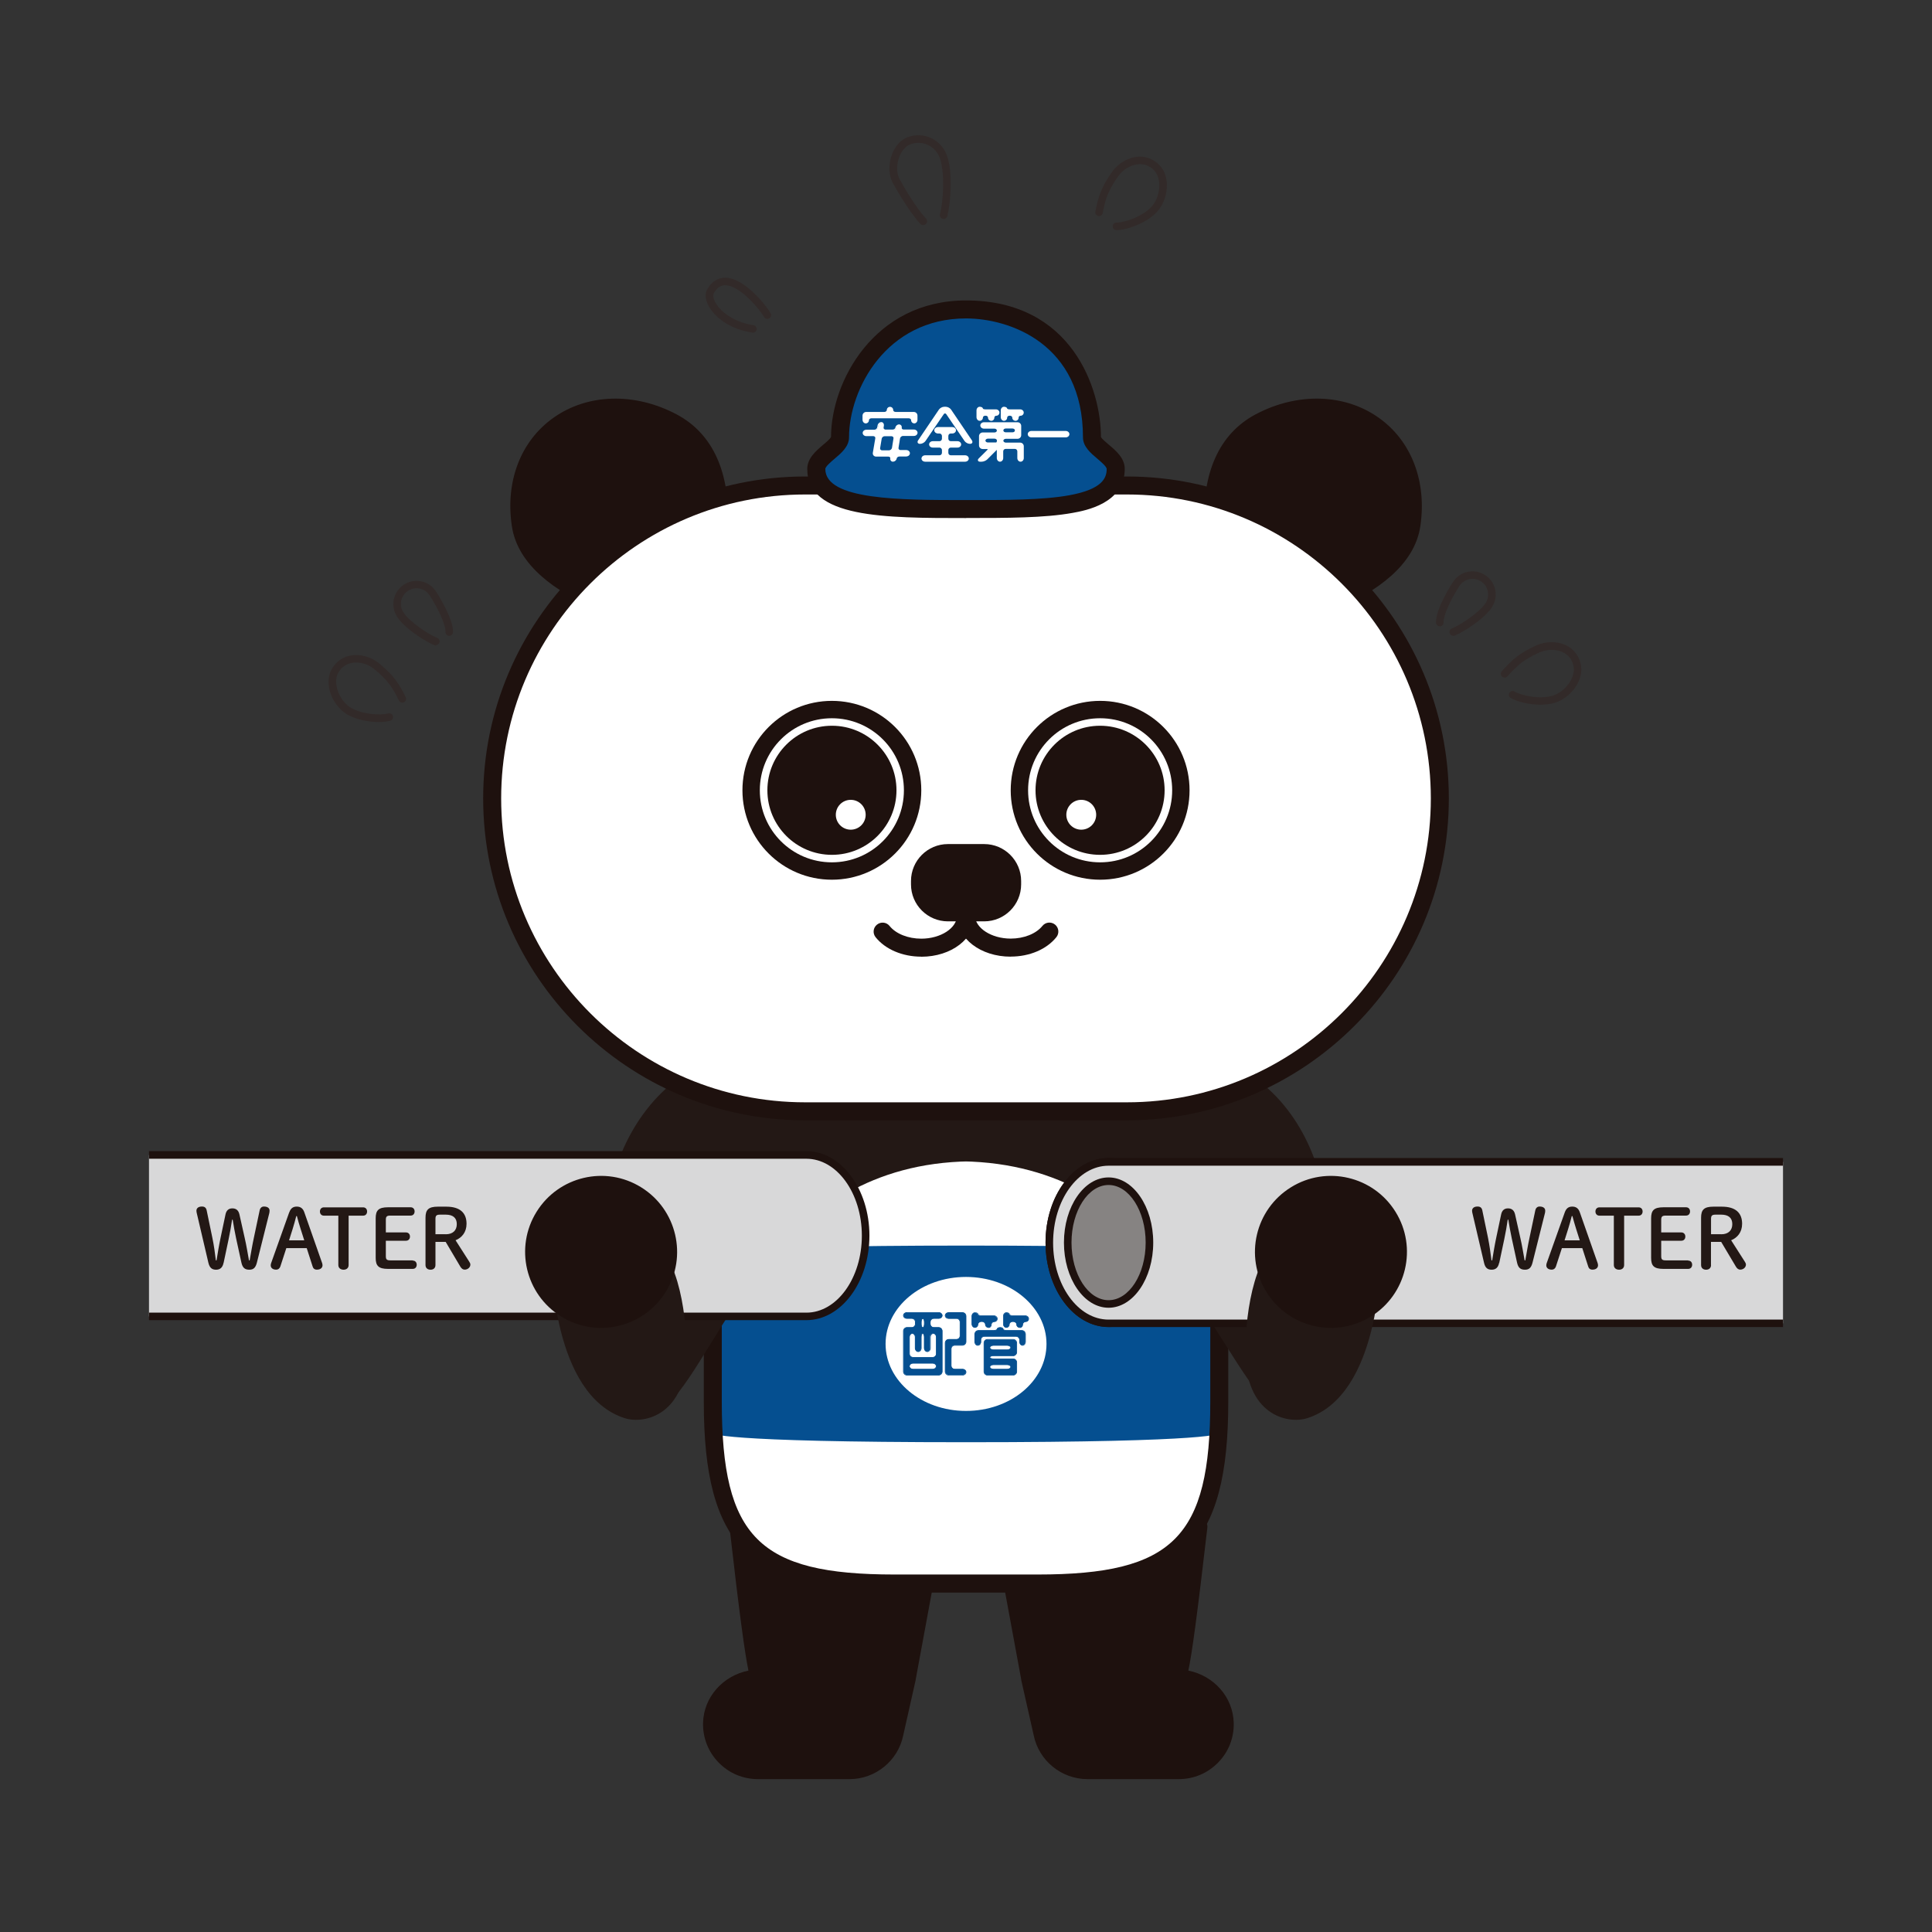 <?xml version="1.0" encoding="UTF-8"?><svg id="haikanpanda_腹巻から" xmlns="http://www.w3.org/2000/svg" xmlns:xlink="http://www.w3.org/1999/xlink" viewBox="0 0 283.46 283.46"><rect x="0" y="0" width="283.46" height="283.46" fill="#333333" stroke="none"/><defs><style>.cls-1{fill:none;}.cls-2{fill:#1e110e;}.cls-3{fill:#d8d8d9;}.cls-4{fill:#868382;}.cls-5{fill:#231815;}.cls-6{fill:#322a29;}.cls-7{fill:#054f90;}.cls-8{fill:#fff;}.cls-9{clip-path:url(#clippath);}</style><clipPath id="clippath"><rect class="cls-1" x="21.86" y="17.98" width="239.74" height="247.51"/></clipPath></defs><rect class="cls-1" width="283.46" height="283.46"/><g id="haikanpanda_腹巻から-2"><g id="_レイヤー_1-2"><g class="cls-9"><path class="cls-2" d="M135.74,231.48h-4.4c-11.83,0-19-2-23-7.49,1.25,10.93,2.61,21.81,3.16,22.24.01,0-.01.03-.03.03h-.2c-3.6.11-6.7,2.92-6.79,6.54-.1,3.8,2.94,6.9,6.72,6.9h13.44c3.25,0,5.96-2.31,6.58-5.38l1.82-8.1h-.01l2.72-14.75h-.01Z"/><path class="cls-2" d="M124.63,261.03h-13.43c-2.2,0-4.24-.87-5.76-2.43-1.53-1.56-2.34-3.64-2.29-5.83.1-3.78,2.92-6.91,6.66-7.66-.51-2.45-1.29-7.98-2.77-20.98-.07-.6.28-1.17.83-1.39s1.2-.03,1.55.46c3.54,4.87,10.1,6.95,21.93,6.95h4.4c.39,0,.77.18,1.02.48.26.3.36.7.29,1.09l-2.69,14.58c0,.07-.01.14-.03.21l-1.82,8.1c-.75,3.71-4.06,6.42-7.87,6.42h-.02ZM112.61,245.5c.23.34.3.79.16,1.19-.19.52-.72.9-1.28.9h-.17c-3.02.1-5.45,2.4-5.52,5.25-.03,1.48.51,2.86,1.53,3.92s2.4,1.63,3.86,1.63h13.43c2.56,0,4.78-1.82,5.29-4.32l1.79-7.97s0-.08.01-.11l2.43-13.19h-2.81c-10.22,0-16.88-1.54-21.23-5.05,1.54,13.04,2.21,16.93,2.5,17.74h0Z"/><path class="cls-2" d="M172.89,246.27h-.2s-.04,0-.03-.03c.55-.43,1.91-11.3,3.16-22.22-4.01,5.48-11.17,7.47-22.99,7.47h-4.41l2.72,14.75h0l1.82,8.1c.62,3.06,3.33,5.38,6.58,5.38h13.44c3.76,0,6.81-3.11,6.72-6.9-.09-3.62-3.2-6.43-6.79-6.54"/><path class="cls-2" d="M172.98,261.03h-13.43c-3.82,0-7.13-2.71-7.89-6.44l-1.82-8.07c-.01-.08-.02-.14-.03-.22l-2.69-14.58c-.07-.39.03-.79.29-1.09s.62-.48,1.02-.48h4.41c11.81,0,18.37-2.08,21.92-6.93.36-.49.99-.67,1.55-.46.55.22.9.79.83,1.39-1.5,12.96-2.26,18.49-2.79,20.96,3.74.74,6.56,3.88,6.66,7.66.06,2.19-.75,4.26-2.29,5.83-1.52,1.56-3.57,2.43-5.75,2.43h0ZM152.45,246.1l1.79,7.94c.51,2.53,2.73,4.35,5.29,4.35h13.43c1.48,0,2.85-.58,3.87-1.63s1.58-2.44,1.53-3.92c-.08-2.85-2.5-5.15-5.52-5.25h-.16c-.53-.04-1.13-.42-1.3-.92-.13-.4-.07-.83.16-1.18.29-.82.95-4.69,2.5-17.73-4.35,3.5-11,5.04-21.21,5.04h-2.82l2.43,13.19s0,.08,0,.11h0,.01Z"/><path class="cls-8" d="M178.89,205.68c0,20.52-6.14,26.66-26.66,26.66h-20.99c-20.52,0-26.66-6.14-26.66-26.66v-49.38h74.31v49.38h0Z"/><path class="cls-7" d="M141.74,182.75c-37.16,0-37.16,1.31-37.16,1.31v26.23s0,1.31,37.16,1.31,37.16-1.31,37.16-1.31v-26.23s0-1.31-37.16-1.31"/><path class="cls-8" d="M153.54,197.18c0,5.44-5.28,9.83-11.81,9.83s-11.8-4.41-11.8-9.83,5.28-9.83,11.8-9.83,11.81,4.41,11.81,9.83"/><path class="cls-7" d="M143.49,194.34c0-.24.23-.43.52-.43h.04c.29,0,.52.2.52.43s.2.43.43.43.43-.2.43-.43.2-.43.43-.43.43-.2.43-.43-.23-.43-.52-.43h-1.8c-.29,0-.52-.1-.52-.22s-.2-.22-.43-.22-.43.23-.43.52v1.13c0,.29.2.52.43.52s.43-.2.43-.43"/><path class="cls-7" d="M145.02,194.81c-.27,0-.49-.22-.49-.49,0-.21-.21-.39-.48-.39h-.04c-.27,0-.48.18-.48.39,0,.27-.22.49-.49.49s-.49-.26-.49-.57v-1.13c0-.31.22-.57.49-.57s.49.11.49.27c0,.07.18.18.48.18h1.79c.31,0,.57.22.57.49s-.21.48-.49.48c-.21,0-.39.18-.39.39,0,.27-.21.49-.48.49v-.02h.01ZM144.01,193.85h.04c.31,0,.57.22.57.49,0,.21.18.39.39.39s.39-.18.39-.39c0-.27.22-.49.49-.49.21,0,.39-.18.39-.39s-.21-.39-.48-.39h-1.79c-.28,0-.57-.09-.57-.27,0-.08-.17-.18-.39-.18s-.39.21-.39.48v1.13c0,.27.18.48.39.48s.39-.18.39-.39c0-.27.26-.49.57-.49h0v.02Z"/><path class="cls-7" d="M149.61,194.77c.24,0,.43-.2.43-.43s.2-.43.43-.43.43-.2.43-.43-.23-.43-.52-.43h-1.8c-.29,0-.52-.1-.52-.22s-.2-.22-.43-.22-.43.23-.43.52v1.13c0,.29.2.52.43.52s.43-.2.43-.43.23-.43.52-.43h.04c.29,0,.52.2.52.43s.2.43.43.43"/><path class="cls-7" d="M149.61,194.81c-.27,0-.48-.22-.48-.49,0-.21-.21-.39-.48-.39h-.04c-.27,0-.48.18-.48.39,0,.27-.21.49-.48.49s-.48-.26-.48-.57v-1.13c0-.31.21-.57.48-.57s.48.11.48.27c0,.08.19.18.48.18h1.79c.31,0,.57.22.57.49s-.22.48-.49.48c-.21,0-.39.18-.39.39,0,.27-.22.49-.49.49v-.02h.01ZM148.6,193.85h.04c.31,0,.57.22.57.49,0,.21.18.39.39.39s.39-.18.39-.39c0-.27.21-.49.48-.49.21,0,.39-.18.39-.39s-.21-.39-.48-.39h-1.79c-.28,0-.57-.09-.57-.27,0-.08-.17-.17-.39-.17s-.39.21-.39.48v1.13c0,.27.18.48.39.48s.39-.18.39-.39c0-.27.26-.49.57-.49h.01,0Z"/><path class="cls-7" d="M133.09,192.58c-.29,0-.52.2-.52.43s.23.43.52.43h.7c.29,0,.52.23.52.52v.27c0,.29-.23.52-.52.52h-.7c-.29,0-.52.23-.52.52v5.95c0,.29.23.52.52.52h4.64c.29,0,.52-.23.52-.52v-5.95c0-.29-.23-.52-.52-.52h-.7c-.29,0-.52-.23-.52-.52v-.27c0-.29.23-.52.52-.52h.7c.29,0,.52-.2.52-.43s-.23-.43-.52-.43h-4.64ZM137.37,200.45c0,.24-.23.43-.52.43h-2.89c-.29,0-.52-.2-.52-.43s.23-.43.52-.43h2.89c.29,0,.52.2.52.43M136.93,195.65c.24,0,.43.23.43.52v2.45c0,.29-.23.52-.52.52h-2.89c-.29,0-.52-.23-.52-.52v-2.45c0-.29.2-.52.43-.52s.43.23.43.52v1.62c0,.29.2.52.43.52s.43-.23.43-.52v-1.62c0-.29.1-.52.22-.52s.22.23.22.52v1.62c0,.29.2.52.43.52s.43-.23.43-.52v-1.62c0-.29.2-.52.43-.52M135.62,194.25c0,.29-.1.52-.22.52s-.22-.23-.22-.52v-.27c0-.29.1-.52.22-.52s.22.23.22.52v.27Z"/><path class="cls-7" d="M137.71,201.81h-4.64c-.31,0-.57-.26-.57-.57v-5.95c0-.31.26-.57.57-.57h.7c.27,0,.48-.21.48-.48v-.27c0-.27-.21-.48-.48-.48h-.7c-.31,0-.57-.21-.57-.48s.26-.49.57-.49h4.64c.31,0,.57.22.57.49s-.26.48-.57.48h-.7c-.27,0-.48.21-.48.48v.27c0,.27.21.48.48.48h.7c.31,0,.57.26.57.57v5.95c0,.31-.26.57-.57.57ZM133.09,194.81c-.27,0-.48.21-.48.48v5.95c0,.27.21.48.48.48h4.64c.27,0,.48-.21.48-.48v-5.95c0-.27-.21-.48-.48-.48h-.7c-.31,0-.57-.26-.57-.57v-.27c0-.31.26-.57.57-.57h.7c.27,0,.48-.18.48-.39s-.21-.39-.48-.39h-4.64c-.27,0-.48.18-.48.39s.21.39.48.39h.7c.31,0,.57.26.57.57v.27c0,.31-.26.57-.57.57h-.7ZM136.84,200.94h-2.89c-.31,0-.57-.22-.57-.49s.26-.48.57-.48h2.89c.31,0,.57.21.57.48s-.26.49-.57.49ZM133.95,200.06c-.27,0-.48.18-.48.39s.21.39.48.39h2.89c.27,0,.48-.18.48-.39s-.21-.39-.48-.39h-2.89ZM136.84,199.19h-2.89c-.31,0-.57-.26-.57-.57v-2.45c0-.31.21-.57.48-.57s.49.26.49.57v1.62c0,.27.18.48.39.48s.39-.21.39-.48v-1.62c0-.28.09-.57.27-.57s.27.29.27.57v1.62c0,.27.18.48.39.48s.39-.21.39-.48v-1.62c0-.31.22-.57.49-.57s.49.26.49.57v2.45c0,.31-.26.57-.57.57h-.02ZM133.87,195.69c-.21,0-.39.21-.39.48v2.45c0,.27.21.48.48.48h2.89c.27,0,.48-.21.48-.48v-2.45c0-.27-.18-.48-.39-.48s-.39.21-.39.48v1.62c0,.31-.22.57-.49.57s-.49-.26-.49-.57v-1.62c0-.29-.1-.48-.18-.48s-.18.19-.18.48v1.62c0,.31-.22.57-.49.57s-.49-.26-.49-.57v-1.62c0-.27-.18-.48-.39-.48h.03ZM135.39,194.81c-.17,0-.27-.29-.27-.57v-.27c0-.28.09-.57.27-.57s.27.29.27.57v.27c0,.28-.09.57-.27.57ZM135.39,193.5c-.07,0-.18.19-.18.48v.27c0,.29.1.48.18.48s.18-.19.18-.48v-.27c0-.29-.1-.48-.18-.48Z"/><path class="cls-7" d="M139.2,192.58c-.29,0-.52.2-.52.43s.23.43.52.43h1.13c.29,0,.52.23.52.52v2.01c0,.29-.23.52-.52.52h-1.13c-.29,0-.52.23-.52.52v4.2c0,.29.23.52.52.52h2.01c.29,0,.52-.2.52-.43s-.23-.43-.52-.43h-1.13c-.29,0-.52-.23-.52-.52v-2.45c0-.29.23-.52.52-.52h1.13c.29,0,.52-.23.52-.52v-3.76c0-.29-.23-.52-.52-.52h-2.01Z"/><path class="cls-7" d="M141.21,201.81h-2.01c-.31,0-.57-.26-.57-.57v-4.2c0-.31.26-.57.57-.57h1.13c.27,0,.48-.21.48-.48v-2.01c0-.27-.21-.48-.48-.48h-1.13c-.31,0-.57-.21-.57-.48s.26-.49.57-.49h2.01c.31,0,.57.26.57.57v3.76c0,.31-.26.57-.57.57h-1.13c-.27,0-.48.21-.48.48v2.45c0,.27.21.48.48.48h1.13c.31,0,.57.21.57.48s-.26.49-.57.49h0ZM139.2,196.57c-.27,0-.48.21-.48.48v4.2c0,.27.21.48.48.48h2.01c.27,0,.48-.18.48-.39s-.21-.39-.48-.39h-1.13c-.31,0-.57-.26-.57-.57v-2.45c0-.31.26-.57.57-.57h1.13c.27,0,.48-.21.48-.48v-3.76c0-.27-.21-.48-.48-.48h-2.01c-.27,0-.48.18-.48.39s.21.39.48.39h1.13c.31,0,.57.26.57.57v2.01c0,.31-.26.57-.57.57h-1.13Z"/><path class="cls-7" d="M144.88,196.52c-.29,0-.52.23-.52.52v4.2c0,.29.23.52.52.52h3.76c.29,0,.52-.23.52-.52v-1.35c0-.29-.23-.52-.52-.52h-2.89c-.29,0-.52-.1-.52-.22s.23-.22.52-.22h2.89c.29,0,.52-.23.52-.52v-1.35c0-.29-.23-.52-.52-.52h-3.76v-.02ZM147.77,200.23c.29,0,.52.14.52.32s-.23.33-.52.33h-2.01c-.29,0-.52-.14-.52-.33s.23-.32.52-.32h2.01ZM148.29,197.72c0,.18-.23.32-.52.32h-2.01c-.29,0-.52-.14-.52-.32s.23-.32.52-.32h2.01c.29,0,.52.14.52.32"/><path class="cls-7" d="M148.65,201.81h-3.76c-.31,0-.57-.26-.57-.57v-4.2c0-.31.26-.57.57-.57h3.76c.31,0,.57.26.57.57v1.35c0,.31-.26.57-.57.57h-2.89c-.29,0-.48.1-.48.18s.18.18.48.18h2.89c.31,0,.57.26.57.57v1.35c0,.31-.26.57-.57.57h0ZM144.88,196.57c-.27,0-.48.21-.48.48v4.2c0,.27.21.48.48.48h3.76c.27,0,.48-.21.48-.48v-1.35c0-.27-.21-.48-.48-.48h-2.89c-.32,0-.57-.11-.57-.27,0-.17.29-.27.57-.27h2.89c.27,0,.48-.21.48-.48v-1.35c0-.27-.21-.48-.48-.48h-3.76ZM147.77,200.94h-2.01c-.31,0-.57-.17-.57-.38s.26-.38.57-.38h2.01c.31,0,.57.17.57.38s-.26.38-.57.38ZM145.76,200.28c-.26,0-.48.13-.48.28s.22.28.48.28h2.01c.26,0,.48-.13.48-.28s-.22-.28-.48-.28h-2.01ZM147.77,198.1h-2.01c-.31,0-.57-.17-.57-.38s.26-.38.57-.38h2.01c.31,0,.57.17.57.38s-.26.38-.57.38ZM145.76,197.44c-.26,0-.48.13-.48.28s.22.28.48.28h2.01c.26,0,.48-.13.48-.28s-.22-.28-.48-.28h-2.01Z"/><path class="cls-7" d="M146.33,194.99c0,.12-.23.22-.52.22h-2.23c-.29,0-.52.23-.52.52v1.13c0,.29.2.52.43.52s.43-.23.43-.52v-.27c0-.29.23-.52.52-.52h4.63c.29,0,.52.23.52.52v.27c0,.29.2.52.43.52s.43-.23.43-.52v-1.13c0-.29-.23-.52-.52-.52h-2.23c-.29,0-.52-.1-.52-.22s-.2-.22-.43-.22-.43.1-.43.22"/><path class="cls-7" d="M150.04,197.44c-.27,0-.49-.26-.49-.57v-.27c0-.27-.21-.48-.48-.48h-4.64c-.27,0-.48.21-.48.48v.27c0,.31-.22.57-.49.57s-.49-.26-.49-.57v-1.13c0-.31.26-.58.57-.58h2.23c.29,0,.48-.1.48-.17,0-.14.21-.27.49-.27s.48.11.48.27c0,.07.19.17.48.17h2.23c.31,0,.57.26.57.58v1.13c0,.31-.21.57-.48.57h.02,0ZM144.45,196.03h4.64c.31,0,.57.26.57.57v.27c0,.27.18.48.39.48s.39-.21.39-.48v-1.13c0-.27-.21-.48-.48-.48h-2.23c-.28,0-.57-.09-.57-.27,0-.08-.16-.18-.39-.18s-.39.09-.39.18c0,.17-.29.27-.57.27h-2.23c-.27,0-.48.21-.48.48v1.13c0,.27.18.48.39.48s.39-.21.39-.48v-.27c0-.31.26-.57.57-.57Z"/><path class="cls-2" d="M152.23,233.66h-20.99c-21.19,0-27.98-6.8-27.98-27.98v-49.38c0-.73.59-1.32,1.32-1.32h74.31c.73,0,1.32.59,1.32,1.32v49.38c0,21.19-6.8,27.98-27.98,27.98h0ZM105.9,157.61v48.06c0,19.89,5.45,25.34,25.34,25.34h20.99c19.89,0,25.34-5.45,25.34-25.34v-48.06h-71.67Z"/><path class="cls-5" d="M167.1,153.19c27.33,0,29.6,26.99,26.88,34.14-.73,1.93-5.57,21.04-8.02,18.58-7.96-7.97-15.97-35.06-44.74-35.52h1.03c-28.77.44-36.18,27.54-44.13,35.52-2.45,2.46-7.9-16.65-8.64-18.58-2.73-7.15.23-34.14,26.88-34.14h50.76-.02,0Z"/><path class="cls-2" d="M103.36,88.09l-4.4,3.33s-20.96-3.61-22.58-14.41c-2.02-13.53,10.54-21.24,22.24-15.03,11.84,6.29,4.73,26.12,4.73,26.12"/><path class="cls-2" d="M98.97,92.74c-.08,0-.14,0-.22-.02-.9-.16-21.92-3.91-23.65-15.52-.99-6.57,1.3-12.52,6.12-15.92,5.02-3.55,11.93-3.73,18.06-.48,5.33,2.83,7.92,8.59,7.5,16.65-.31,5.87-2.08,10.87-2.15,11.08-.09.24-.24.46-.44.61l-4.4,3.33c-.23.18-.51.27-.8.27h-.02ZM90.25,61.11c-2.73,0-5.32.78-7.53,2.34-4.04,2.85-5.87,7.73-5.03,13.36,1.32,8.81,17.69,12.54,20.93,13.2l3.6-2.72c.85-2.64,5.64-18.9-4.22-24.14-2.56-1.37-5.23-2.04-7.77-2.04h.02Z"/><path class="cls-2" d="M180.1,88.09l4.4,3.33s20.96-3.61,22.58-14.41c2.02-13.53-10.54-21.24-22.24-15.03-11.84,6.29-4.73,26.12-4.73,26.12"/><path class="cls-2" d="M184.5,92.74c-.29,0-.57-.09-.8-.27l-4.4-3.33c-.2-.16-.36-.37-.44-.61-.08-.21-1.85-5.21-2.15-11.08-.42-8.06,2.18-13.82,7.5-16.65,6.12-3.25,13.04-3.07,18.06.48,4.81,3.4,7.09,9.35,6.12,15.92-1.73,11.61-22.75,15.36-23.65,15.52-.08.01-.14.02-.22.02h-.02ZM181.23,87.29l3.6,2.72c3.24-.65,19.61-4.4,20.93-13.2.84-5.64-.99-10.51-5.03-13.36-4.26-3.01-9.98-3.12-15.29-.3-9.86,5.24-5.07,21.5-4.22,24.14h0Z"/><path class="cls-8" d="M165.34,163.04h-47.22c-25.35,0-45.91-20.56-45.91-45.91s20.56-45.91,45.91-45.91h47.22c25.35,0,45.91,20.56,45.91,45.91s-20.56,45.91-45.91,45.91"/><path class="cls-2" d="M165.34,164.37h-47.22c-26.04,0-47.23-21.19-47.23-47.23s21.19-47.23,47.23-47.23h47.22c26.04,0,47.23,21.19,47.23,47.23s-21.19,47.23-47.23,47.23ZM118.12,72.55c-24.58,0-44.59,20-44.59,44.59s20,44.59,44.59,44.59h47.22c24.58,0,44.59-20,44.59-44.59s-20-44.59-44.59-44.59c0,0-47.22,0-47.22,0Z"/><path class="cls-2" d="M135.17,115.95c0,7.25-5.87,13.12-13.12,13.12s-13.12-5.87-13.12-13.12,5.87-13.12,13.12-13.12,13.12,5.87,13.12,13.12"/><path class="cls-8" d="M132.62,115.95c0,5.84-4.73,10.57-10.57,10.57s-10.57-4.73-10.57-10.57,4.73-10.57,10.57-10.57,10.57,4.73,10.57,10.57"/><path class="cls-2" d="M131.53,115.95c0,5.23-4.24,9.47-9.47,9.47s-9.47-4.24-9.47-9.47,4.24-9.47,9.47-9.47,9.47,4.24,9.47,9.47"/><path class="cls-8" d="M127.01,119.54c0,1.21-.98,2.19-2.19,2.19s-2.19-.98-2.19-2.19.98-2.19,2.19-2.19,2.19.98,2.19,2.19"/><path class="cls-2" d="M148.29,115.95c0,7.25,5.87,13.12,13.12,13.12s13.12-5.87,13.12-13.12-5.87-13.12-13.12-13.12-13.12,5.87-13.12,13.12"/><path class="cls-8" d="M150.84,115.95c0,5.84,4.73,10.57,10.57,10.57s10.57-4.73,10.57-10.57-4.73-10.57-10.57-10.57-10.57,4.73-10.57,10.57"/><path class="cls-2" d="M151.93,115.95c0,5.23,4.24,9.47,9.47,9.47s9.47-4.24,9.47-9.47-4.24-9.47-9.47-9.47-9.47,4.24-9.47,9.47"/><path class="cls-8" d="M156.45,119.54c0,1.21.98,2.19,2.19,2.19s2.19-.98,2.19-2.19-.98-2.19-2.19-2.19-2.19.98-2.19,2.19"/><path class="cls-2" d="M135.17,140.36c-2.76,0-5.27-1.07-6.7-2.85-.46-.57-.37-1.4.2-1.85.57-.46,1.4-.37,1.85.2.93,1.15,2.71,1.86,4.65,1.86,2.84,0,5.24-1.55,5.24-3.4,0-.73.59-1.32,1.32-1.32s1.32.59,1.32,1.32c0,3.39-3.46,6.05-7.88,6.05h0Z"/><path class="cls-2" d="M148.29,140.36c-4.42,0-7.88-2.65-7.88-6.05,0-.73.59-1.32,1.32-1.32s1.32.59,1.32,1.32c0,1.84,2.4,3.4,5.24,3.4,1.94,0,3.72-.71,4.65-1.86.46-.57,1.29-.65,1.85-.2.57.46.65,1.29.2,1.85-1.44,1.79-3.94,2.85-6.7,2.85h0Z"/><path class="cls-2" d="M144.4,133.86h-5.32c-2.26,0-4.1-1.83-4.1-4.08v-.5c0-2.26,1.83-4.1,4.1-4.1h5.32c2.26,0,4.08,1.83,4.08,4.1v.5c0,2.26-1.83,4.08-4.08,4.08"/><path class="cls-2" d="M144.4,135.18h-5.32c-2.99,0-5.42-2.43-5.42-5.42v-.5c0-2.99,2.43-5.42,5.42-5.42h5.32c2.99,0,5.42,2.43,5.42,5.42v.5c0,2.99-2.43,5.42-5.42,5.42ZM139.08,126.5c-1.53,0-2.77,1.24-2.77,2.76v.5c0,1.53,1.24,2.76,2.77,2.76h5.32c1.53,0,2.76-1.24,2.76-2.76v-.5c0-1.53-1.24-2.76-2.76-2.76h-5.32Z"/><path class="cls-7" d="M160.21,64.15c0-7.21-4.28-18.76-18.48-18.76-12.91,0-18.48,11.54-18.48,18.76,0,1.55-3.49,2.8-3.49,4.63,0,5.76,10.17,5.89,21.97,5.89s21.97,0,21.97-5.89c0-1.83-3.49-3.09-3.49-4.63"/><path class="cls-2" d="M141.76,76.01c-12.01,0-23.32,0-23.32-7.21,0-1.56,1.29-2.65,2.32-3.53.41-.34,1.09-.92,1.17-1.17,0-8.04,6.28-20.02,19.8-20.02,15.64,0,19.79,13.09,19.8,20.03.11.26.77.81,1.17,1.15,1.03.88,2.32,1.95,2.32,3.53,0,5.06-5.74,6.12-7.64,6.46-4.13.75-9.71.75-15.62.75h0ZM141.73,46.72c-11.71,0-17.16,10.4-17.16,17.44,0,1.35-1.12,2.3-2.1,3.13-.49.41-1.38,1.17-1.38,1.51,0,4.57,10.97,4.57,20.64,4.57,5.83,0,11.29,0,15.18-.71,4.84-.89,5.46-2.53,5.46-3.86,0-.34-.9-1.1-1.38-1.51-.99-.83-2.1-1.78-2.1-3.13,0-13.76-10.79-17.44-17.16-17.44h-.02.02Z"/><path class="cls-8" d="M138.41,60.7c.13-.2.37-.2.5,0l2.69,3.95c.13.2.46.38.7.38h.03c.24,0,.33-.17.2-.38l-3.05-4.51c-.13-.2-.46-.38-.7-.38h-.22c-.24,0-.57.17-.7.38l-3.05,4.51c-.13.2-.04.38.2.38h.03c.24,0,.57-.17.7-.38l2.69-3.95h-.02Z"/><path class="cls-8" d="M142.33,65.12h-.03c-.28,0-.62-.18-.78-.41l-2.69-3.95c-.1-.14-.26-.14-.36,0l-2.69,3.95c-.16.23-.5.41-.78.41h-.03c-.16,0-.27-.06-.32-.16s-.03-.23.06-.36l3.05-4.51c.16-.23.5-.41.78-.41h.22c.28,0,.62.18.78.41l3.05,4.51c.09.13.1.26.06.36s-.17.16-.32.16ZM138.66,60.46c.12,0,.24.07.33.19l2.69,3.95c.12.18.41.33.62.33h.03c.08,0,.14-.02.17-.06s0-.1-.04-.17l-3.05-4.51c-.12-.18-.41-.33-.62-.33h-.22c-.22,0-.5.16-.62.33l-3.05,4.51c-.04.07-.07.13-.04.17s.08.06.17.06h.03c.22,0,.5-.16.62-.33l2.69-3.95c.09-.12.2-.19.33-.19h-.04Z"/><path class="cls-8" d="M139.03,66.04c0-.24.2-.44.44-.44h.98c.24,0,.46-.17.46-.38s-.2-.38-.46-.38h-.98c-.24,0-.44-.2-.44-.46v-.41c0-.24.2-.44.44-.44h.22c.24,0,.44-.17.44-.38s-.2-.38-.44-.38h-2.1c-.24,0-.46.17-.46.38s.2.38.46.38h.22c.24,0,.46.2.46.44v.41c0,.24-.2.46-.46.46h-.98c-.24,0-.44.17-.44.38s.2.38.44.38h.98c.24,0,.46.2.46.44v.41c0,.24-.2.46-.46.46h-2.1c-.24,0-.46.17-.46.38s.2.38.46.38h5.85c.24,0,.44-.17.44-.38s-.2-.38-.44-.38h-2.1c-.24,0-.44-.2-.44-.46v-.41h0Z"/><path class="cls-8" d="M141.59,67.74h-5.85c-.3,0-.54-.21-.54-.47s.24-.47.54-.47h2.1c.2,0,.36-.17.36-.36v-.41c0-.2-.17-.36-.36-.36h-.98c-.3,0-.54-.21-.54-.47s.24-.47.54-.47h.98c.2,0,.36-.17.36-.36v-.41c0-.2-.17-.36-.36-.36h-.22c-.3,0-.54-.21-.54-.47s.24-.47.54-.47h2.1c.3,0,.54.21.54.47s-.24.47-.54.47h-.22c-.2,0-.36.16-.36.36v.41c0,.2.16.36.36.36h.98c.3,0,.54.21.54.47s-.24.47-.54.47h-.98c-.2,0-.36.16-.36.36v.41c0,.2.16.36.36.36h2.1c.3,0,.54.21.54.47s-.24.47-.54.47h0ZM135.74,66.99c-.2,0-.36.12-.36.28s.16.28.36.28h5.85c.19,0,.36-.13.36-.28s-.17-.28-.36-.28h-2.1c-.3,0-.54-.24-.54-.54v-.41c0-.3.24-.54.54-.54h.98c.19,0,.36-.13.36-.28s-.17-.28-.36-.28h-.98c-.3,0-.54-.24-.54-.54v-.41c0-.3.24-.54.54-.54h.22c.2,0,.36-.12.36-.28s-.17-.28-.36-.28h-2.1c-.19,0-.36.13-.36.28s.17.28.36.28h.22c.3,0,.54.24.54.54v.41c0,.3-.24.54-.54.54h-.98c-.19,0-.36.13-.36.28s.16.28.36.28h.98c.3,0,.54.24.54.54v.41c0,.3-.24.54-.54.54h-2.1,0Z"/><path class="cls-8" d="M147.57,65.02c-.24,0-.44-.17-.44-.38s.2-.38.44-.38h1.72c.24,0,.44-.2.44-.44v-1.35c0-.24-.2-.44-.44-.44h-4.91c-.24,0-.44.17-.44.38s.2.38.44.38h1.53c.24,0,.44.17.44.38s-.2.38-.44.38h-1.72c-.24,0-.46.2-.46.44v1.34c0,.24.2.44.46.44h.6c.24,0,.31.14.13.32l-1.24,1.23c-.18.18-.11.32.13.32h.22c.24,0,.6-.14.77-.32l1.24-1.23.32-.32v1.42c0,.24.17.44.38.44s.38-.2.38-.44v-.98c0-.24.2-.44.44-.44h1.35c.24,0,.44.2.44.44v.98c0,.24.17.44.38.44s.38-.2.38-.44v-1.72c0-.24-.2-.44-.46-.44h-2.1.02ZM147.11,63.15c0-.21.2-.38.44-.38h.98c.24,0,.44.17.44.38s-.2.38-.44.38h-.98c-.24,0-.44-.17-.44-.38M144.94,65.02c-.24,0-.44-.17-.44-.38s.2-.38.44-.38h.98c.24,0,.44.17.44.38s-.09.38-.19.38h-1.23Z"/><path class="cls-8" d="M149.73,67.74c-.26,0-.47-.24-.47-.54v-.98c0-.2-.16-.36-.36-.36h-1.35c-.2,0-.36.16-.36.36v.98c0,.3-.21.54-.47.54s-.47-.24-.47-.54v-1.2l-1.4,1.4c-.19.19-.55.34-.83.34h-.22c-.21,0-.29-.09-.31-.16s-.04-.18.11-.32l1.24-1.23c.07-.07.08-.11.07-.12s-.03-.03-.13-.03h-.6c-.3,0-.54-.24-.54-.54v-1.35c0-.3.24-.54.54-.54h1.72c.2,0,.36-.12.36-.28s-.16-.28-.36-.28h-1.53c-.3,0-.54-.21-.54-.47s.24-.47.54-.47h4.92c.3,0,.54.24.54.54v1.35c0,.3-.24.54-.54.54h-1.72c-.19,0-.36.13-.36.28s.17.28.36.28h2.1c.3,0,.54.24.54.54v1.72c0,.3-.21.54-.47.54h-.02.01ZM147.57,65.68h1.35c.3,0,.54.24.54.54v.98c0,.19.13.36.28.36s.28-.16.28-.36v-1.72c0-.2-.16-.36-.36-.36h-2.1c-.3,0-.54-.21-.54-.47s.24-.47.54-.47h1.72c.2,0,.36-.16.36-.36v-1.35c0-.2-.16-.36-.36-.36h-4.92c-.19,0-.36.13-.36.28s.17.28.36.28h1.53c.3,0,.54.21.54.47s-.24.47-.54.47h-1.72c-.2,0-.36.16-.36.36v1.35c0,.2.17.36.36.36h.6c.21,0,.29.09.31.16.02.06.04.18-.11.32l-1.24,1.23c-.07.07-.08.11-.07.12,0,0,.04.03.13.03h.22c.22,0,.54-.13.7-.29l1.55-1.55s.07-.03.1-.02.06.04.06.09v1.42c0,.19.13.36.28.36s.28-.16.28-.36v-.98c0-.3.24-.54.54-.54h.05ZM146.18,65.12h-1.23c-.3,0-.54-.21-.54-.47s.24-.47.54-.47h.98c.3,0,.54.21.54.47s-.12.47-.28.47h-.01ZM144.94,64.36c-.19,0-.36.13-.36.28s.16.28.36.28h1.23s.1-.1.1-.28c0-.16-.17-.28-.36-.28h-.98.01ZM148.54,63.62h-.98c-.3,0-.54-.21-.54-.47s.24-.47.54-.47h.98c.3,0,.54.21.54.47s-.24.47-.54.47ZM147.57,62.87c-.2,0-.36.12-.36.28s.16.28.36.28h.98c.2,0,.36-.12.36-.28s-.16-.28-.36-.28h-.98Z"/><path class="cls-8" d="M130.95,60.16c0-.21-.17-.38-.38-.38s-.38.17-.38.38-.2.38-.46.38h-2.66c-.24,0-.44.2-.44.44v.6c0,.24.17.44.38.44s.38-.17.38-.38.2-.38.44-.38h5.47c.24,0,.44.17.44.38s.17.38.38.38.38-.2.38-.44v-.6c0-.24-.2-.44-.44-.44h-2.66c-.24,0-.44-.17-.44-.38"/><path class="cls-8" d="M134.15,62.12c-.26,0-.47-.21-.47-.47,0-.16-.17-.28-.36-.28h-5.47c-.19,0-.36.13-.36.28,0,.26-.21.47-.47.47s-.47-.24-.47-.54v-.6c0-.3.24-.54.54-.54h2.66c.19,0,.36-.13.36-.28,0-.26.21-.47.47-.47s.47.21.47.47c0,.16.16.28.36.28h2.66c.3,0,.54.24.54.54v.6c0,.3-.21.54-.47.54h-.01.02ZM127.85,61.19h5.47c.3,0,.54.21.54.47,0,.16.12.28.28.28s.28-.17.28-.36v-.6c0-.2-.16-.36-.36-.36h-2.66c-.3,0-.54-.21-.54-.47,0-.16-.12-.28-.28-.28s-.28.12-.28.28c0,.26-.24.47-.54.47h-2.66c-.2,0-.36.16-.36.36v.6c0,.2.12.36.28.36s.28-.12.28-.28c0-.26.24-.47.54-.47h.01Z"/><path class="cls-8" d="M132.21,62.78c.03-.21-.11-.38-.31-.38s-.4.17-.43.38-.27.38-.51.38h-1.03c-.24,0-.42-.2-.38-.44l.04-.23c.04-.24-.09-.44-.3-.44s-.41.2-.44.44l-.04.23c-.04.24-.28.44-.52.44h-1.17c-.24,0-.44.17-.44.38s.2.38.44.38h1.03c.24,0,.42.2.38.44l-.36,2.11c-.04.24.13.44.38.44h1.79c.24,0,.42.17.39.38s.1.38.31.38.4-.17.43-.38c.03-.2.27-.38.51-.38h.98c.24,0,.44-.17.44-.38s-.2-.38-.44-.38h-.85c-.24,0-.42-.2-.38-.44l.23-1.37c.04-.24.28-.44.52-.44h1.6c.24,0,.44-.17.44-.38s-.2-.38-.44-.38h-1.48c-.24,0-.42-.17-.39-.38M130.97,65.71c-.04.24-.28.44-.52.44h-1.03c-.24,0-.42-.2-.38-.44l.22-1.37c.04-.24.28-.44.52-.44h1.03c.24,0,.42.2.38.44l-.22,1.37Z"/><path class="cls-8" d="M131.02,67.74c-.12,0-.23-.04-.31-.14-.08-.09-.11-.21-.09-.34,0-.07,0-.12-.04-.17-.06-.07-.14-.1-.26-.1h-1.79c-.14,0-.28-.06-.37-.17-.09-.1-.12-.24-.1-.39l.36-2.11c.01-.09,0-.18-.06-.23-.06-.07-.13-.1-.22-.1h-1.03c-.3,0-.54-.21-.54-.47s.24-.47.54-.47h1.17c.2,0,.4-.17.43-.37l.04-.23c.04-.29.29-.52.54-.52.11,0,.22.04.29.13.09.11.12.26.1.41l-.04.23c-.01.09,0,.18.06.23s.13.1.22.1h1.03c.2,0,.4-.13.42-.3.04-.26.28-.46.53-.46.12,0,.23.04.31.14.08.09.11.21.09.34h0c0,.07,0,.12.04.17.06.07.14.1.26.1h1.48c.3,0,.54.21.54.47s-.24.47-.54.47h-1.6c-.2,0-.4.17-.43.37l-.22,1.37c-.01.09,0,.18.06.23.06.07.13.1.22.1h.85c.3,0,.54.21.54.47s-.24.47-.54.47h-.98c-.2,0-.39.13-.42.3-.04.26-.28.46-.53.46h-.01,0ZM127.1,63.24c-.19,0-.36.13-.36.28s.17.28.36.28h1.03c.14,0,.28.06.37.17.09.1.12.24.1.39l-.36,2.11c-.01.09,0,.18.06.23.06.07.13.1.22.1h1.79c.16,0,.3.06.39.17.08.09.11.2.09.31-.01.08,0,.14.04.19.04.04.1.08.18.08.17,0,.32-.13.34-.3.04-.24.31-.46.6-.46h.98c.2,0,.36-.12.36-.28s-.17-.28-.36-.28h-.85c-.14,0-.28-.06-.37-.17-.09-.1-.12-.24-.1-.39l.22-1.37c.04-.29.32-.52.61-.52h1.6c.19,0,.36-.13.36-.28s-.17-.28-.36-.28h-1.48c-.16,0-.3-.06-.39-.17-.08-.09-.11-.2-.09-.32h0c.01-.08,0-.14-.04-.19-.04-.04-.1-.08-.18-.08-.16,0-.32.13-.34.3-.04.24-.31.46-.6.46h-1.03c-.14,0-.28-.06-.37-.17-.09-.11-.12-.24-.1-.39l.04-.23c.02-.1,0-.2-.06-.27-.03-.04-.09-.07-.16-.07-.17,0-.32.17-.36.37l-.04.23c-.04.29-.32.52-.61.52h-1.17.02l.02.03ZM130.44,66.24h-1.03c-.14,0-.28-.06-.37-.17-.09-.1-.12-.24-.1-.39l.23-1.37c.04-.29.32-.52.61-.52h1.04c.14,0,.28.06.37.17s.12.24.1.39l-.22,1.37h0c-.04.29-.32.52-.61.52h-.02ZM129.79,64c-.2,0-.4.17-.43.37l-.23,1.37c-.01.09,0,.18.06.23.06.07.13.1.22.1h1.03c.2,0,.4-.17.43-.37l.22-1.37c.01-.09,0-.18-.06-.23s-.13-.1-.22-.1h-1.04.02Z"/><path class="cls-8" d="M144.12,61.28c0-.21.2-.38.44-.38h.03c.24,0,.44.17.44.38s.17.38.38.38.38-.17.38-.38.17-.38.38-.38.38-.17.38-.38-.2-.38-.44-.38h-1.54c-.24,0-.44-.09-.44-.19s-.17-.19-.38-.19-.38.2-.38.44v.98c0,.24.17.46.38.46s.38-.17.38-.38"/><path class="cls-8" d="M145.43,61.74c-.26,0-.47-.21-.47-.47,0-.16-.16-.28-.36-.28h-.03c-.2,0-.36.12-.36.28,0,.26-.21.47-.47.47s-.47-.24-.47-.54v-.98c0-.3.21-.54.47-.54s.47.12.47.28c0,.02.13.1.36.1h1.53c.3,0,.54.21.54.47s-.21.47-.47.47c-.16,0-.28.12-.28.28,0,.26-.21.47-.47.47h-.01.02ZM144.56,60.81h.03c.3,0,.54.21.54.47,0,.16.12.28.28.28s.28-.12.28-.28c0-.26.21-.47.47-.47.16,0,.28-.12.28-.28s-.16-.28-.36-.28h-1.53c-.27,0-.54-.1-.54-.28,0-.02-.1-.09-.28-.09-.16,0-.28.17-.28.36v.98c0,.19.13.36.28.36s.28-.12.28-.28c0-.26.24-.47.54-.47v-.02h.01Z"/><path class="cls-8" d="M147.68,59.97c0-.1-.17-.19-.38-.19s-.38.2-.38.44v.98c0,.24.17.44.38.44s.38-.17.38-.38.2-.38.44-.38h.03c.24,0,.44.17.44.38s.17.38.38.38.38-.17.38-.38.17-.38.38-.38.38-.17.38-.38-.2-.38-.44-.38h-1.54c-.24,0-.44-.09-.44-.19"/><path class="cls-8" d="M148.99,61.74c-.26,0-.47-.21-.47-.47,0-.16-.16-.28-.36-.28h-.03c-.2,0-.36.12-.36.28,0,.26-.21.47-.47.47s-.47-.24-.47-.54v-.98c0-.3.21-.54.47-.54s.47.12.47.28c.01.03.13.1.36.1h1.53c.3,0,.54.21.54.47s-.21.47-.47.47c-.16,0-.28.12-.28.28,0,.26-.21.47-.47.47h-.01.02ZM148.12,60.81h.03c.3,0,.54.21.54.47,0,.16.12.28.28.28s.28-.12.28-.28c0-.26.21-.47.47-.47.16,0,.28-.12.28-.28s-.17-.28-.36-.28h-1.53c-.27,0-.54-.1-.54-.28,0-.02-.1-.1-.28-.1-.16,0-.28.17-.28.36v.98c0,.2.12.36.28.36s.28-.12.28-.28c0-.26.24-.47.54-.47h.01Z"/><path class="cls-8" d="M151.33,63.34c-.24,0-.44.17-.44.38s.2.38.44.38h5.03c.24,0,.44-.17.44-.38s-.2-.38-.44-.38h-5.03Z"/><path class="cls-8" d="M156.36,64.17h-5.03c-.3,0-.54-.21-.54-.47s.24-.47.54-.47h5.03c.3,0,.54.21.54.47s-.24.47-.54.47ZM151.33,63.43c-.19,0-.36.13-.36.28s.17.28.36.28h5.03c.19,0,.36-.13.36-.28s-.17-.28-.36-.28h-5.03Z"/><path class="cls-3" d="M162.65,194.15c-4.79,0-8.69-5.29-8.69-11.83s3.9-11.84,8.69-11.84,8.69,5.29,8.69,11.84-3.9,11.83-8.69,11.83"/><path class="cls-2" d="M162.65,194.7c-5.09,0-9.25-5.56-9.25-12.4s4.15-12.4,9.25-12.4,9.25,5.56,9.25,12.4-4.15,12.4-9.25,12.4ZM162.65,171.03c-4.48,0-8.14,5.06-8.14,11.29s3.65,11.29,8.14,11.29,8.14-5.06,8.14-11.29-3.65-11.29-8.14-11.29Z"/><path class="cls-6" d="M135.44,33.02c-.14,0-.3-.06-.41-.18-1.85-1.99-3.96-5.85-4.05-6.02-.61-1.13-.65-2.73-.11-4.17.47-1.24,1.31-2.16,2.32-2.53,1.12-.41,2.33-.37,3.42.14,1.08.5,1.9,1.4,2.31,2.52.93,2.53.54,7.09.07,8.93-.08.3-.38.48-.68.4s-.48-.38-.4-.68c.51-1.95.74-6.15-.03-8.27-.31-.84-.92-1.51-1.73-1.89-.81-.38-1.72-.41-2.56-.11-.7.26-1.31.94-1.66,1.89-.42,1.13-.4,2.41.06,3.25.73,1.34,2.48,4.27,3.88,5.78.21.22.2.58-.02.79-.11.1-.24.14-.38.14h-.03Z"/><path class="cls-6" d="M110.45,48.8h-.09c-3.59-.55-5.74-2.54-6.48-4.08-.41-.85-.47-1.64-.13-2.24.81-1.44,1.89-1.74,2.65-1.74h.02c2.82.02,6.07,4.17,6.65,5.23.14.27.04.61-.22.75-.27.14-.61.04-.75-.22-.52-.95-3.51-4.64-5.68-4.65-.74,0-1.24.38-1.69,1.18-.14.26-.09.71.16,1.21.68,1.4,2.7,3.02,5.66,3.47.3.04.51.33.47.63-.04.28-.28.47-.54.47h-.03Z"/><path class="cls-6" d="M55.6,105.94c-1.58,0-3.5-.39-4.78-1.19-2.04-1.28-3.41-4.45-2.11-6.65.63-1.05,1.59-1.72,2.76-1.93,1.39-.24,2.99.2,4.14,1.15,2.11,1.73,2.92,2.94,3.92,4.98.13.28.02.61-.26.74s-.61.02-.74-.26c-.94-1.93-1.66-3-3.63-4.62-.9-.74-2.18-1.11-3.24-.91-.87.16-1.53.62-2,1.4-.94,1.59.17,4.15,1.74,5.14,1.64,1.02,4.35,1.2,5.57.88.3-.08.6.1.68.4s-.1.6-.4.68c-.46.12-1.03.18-1.65.18h0Z"/><path class="cls-6" d="M63.95,94.71c-.07,0-.14-.01-.21-.04-1.32-.54-4.36-2.45-5.48-4.18-1.02-1.58-.57-3.7,1.01-4.72.77-.5,1.68-.65,2.56-.47.89.19,1.65.72,2.14,1.48.42.67,2.55,4.05,2.5,5.97,0,.31-.28.52-.58.53-.31,0-.54-.27-.53-.58.03-1.14-1.18-3.57-2.32-5.34-.33-.51-.84-.87-1.44-1s-1.21-.01-1.73.32c-1.07.69-1.37,2.11-.68,3.17.94,1.45,3.75,3.26,4.97,3.75.29.11.42.44.3.72-.09.21-.3.34-.51.34v.05Z"/><path class="cls-6" d="M226.03,103.39c-1.65,0-3.39-.41-4.38-.98-.27-.16-.36-.49-.2-.75.16-.27.49-.36.75-.2,1.1.63,3.76,1.17,5.61.61,1.78-.53,3.52-2.72,3.02-4.51-.24-.88-.78-1.51-1.56-1.88-.99-.46-2.31-.44-3.37.03-2.32,1.04-3.29,1.9-4.71,3.51-.2.23-.55.26-.79.06s-.26-.55-.06-.79c1.5-1.71,2.59-2.66,5.08-3.8,1.37-.62,3.02-.63,4.3-.03,1.09.51,1.83,1.4,2.16,2.59.69,2.45-1.45,5.17-3.76,5.86-.63.19-1.35.28-2.1.28h0,0Z"/><path class="cls-6" d="M163.8,33.76c-.3,0-.55-.24-.55-.55s.24-.55.55-.55c1.27-.01,3.83-.9,5.14-2.32,1.27-1.37,1.65-4.13.32-5.42-.65-.63-1.42-.91-2.3-.82-1.08.1-2.21.79-2.89,1.74-1.47,2.08-1.88,3.3-2.28,5.41-.06.3-.36.5-.64.44-.3-.06-.5-.34-.44-.64.43-2.24.89-3.61,2.46-5.84.87-1.22,2.28-2.08,3.68-2.21,1.19-.11,2.29.28,3.17,1.13,1.84,1.76,1.37,5.19-.28,6.97-1.44,1.55-4.28,2.65-5.95,2.67h0,.02Z"/><path class="cls-6" d="M213.21,93.28c-.22,0-.42-.13-.51-.34-.11-.29.02-.61.3-.72,1.22-.5,4.03-2.31,4.97-3.75.69-1.07.38-2.49-.68-3.17-.51-.33-1.12-.44-1.73-.32-.6.13-1.11.49-1.44,1-1.14,1.76-2.35,4.18-2.32,5.34,0,.31-.23.57-.54.57s-.57-.23-.57-.54c-.06-1.92,2.06-5.32,2.5-5.97.5-.77,1.25-1.29,2.14-1.48s1.8-.02,2.56.47c1.58,1.02,2.03,3.13,1.01,4.71-1.12,1.73-4.16,3.64-5.48,4.18-.07.03-.14.04-.21.04h0v-.02Z"/><path class="cls-3" d="M118.31,169.47H-90.03c-6.54,0-11.83,5.29-11.83,11.84v24.16h0v3.11h0v12.33h-14.8c-.08,0-.14,0-.22,0-.06,0-.11,0-.17,0h-90.28c-4.79,0-8.69,5.29-8.69,11.84s3.9,11.83,8.69,11.83h117.31c6.54,0,11.84-5.29,11.84-11.83v-39.61H118.31c4.81,0,8.69-5.31,8.69-11.84s-3.88-11.84-8.69-11.84"/><path class="cls-2" d="M-90.03,245.15h-117.3c-5.09,0-9.25-5.56-9.25-12.4s4.15-12.4,9.25-12.4h104.91v-39.06c0-6.84,5.56-12.4,12.4-12.4H118.31c5.09,0,9.25,5.56,9.25,12.4s-4.15,12.4-9.25,12.4H-77.63v39.06c0,6.84-5.56,12.4-12.4,12.4ZM-116.9,244.03h26.86c6.23,0,11.29-5.06,11.29-11.28v-39.61c0-.31.24-.55.55-.55H118.31c4.48,0,8.14-5.06,8.14-11.29s-3.65-11.29-8.14-11.29H-90.03c-6.22,0-11.29,5.06-11.29,11.29v39.61c0,.31-.24.55-.55.55h-105.46c-4.48,0-8.14,5.06-8.14,11.29s3.65,11.29,8.14,11.29h90.44,0Z"/><path class="cls-3" d="M153.96,182.32c0,6.54,3.9,11.84,8.69,11.84h325.65c4.79,0,8.69-5.29,8.69-11.84s-3.9-11.84-8.69-11.84H162.65c-4.79,0-8.69,5.29-8.69,11.84"/><path class="cls-2" d="M488.32,194.7H162.65c-5.09,0-9.25-5.56-9.25-12.4s4.15-12.4,9.25-12.4h325.65c5.09,0,9.25,5.56,9.25,12.4s-4.15,12.4-9.25,12.4h.02ZM162.65,171.03c-4.48,0-8.14,5.06-8.14,11.29s3.65,11.29,8.14,11.29h325.65c4.48,0,8.14-5.06,8.14-11.29s-3.65-11.29-8.14-11.29H162.65Z"/><path class="cls-4" d="M162.65,191.32c-3.31,0-5.99-4.03-5.99-9s2.69-9,5.99-9,5.99,4.03,5.99,9-2.69,9-5.99,9"/><path class="cls-2" d="M162.65,191.87c-3.61,0-6.55-4.28-6.55-9.56s2.94-9.56,6.55-9.56,6.55,4.28,6.55,9.56-2.94,9.56-6.55,9.56ZM162.65,173.86c-3,0-5.44,3.8-5.44,8.45s2.44,8.45,5.44,8.45,5.44-3.8,5.44-8.45-2.44-8.45-5.44-8.45Z"/><path class="cls-5" d="M219.95,185.28c-.14.7-.51,1.01-1.1,1.01s-.94-.27-1.11-1l-1.7-7.26c-.03-.13-.06-.26-.06-.39,0-.39.31-.62.8-.62.39,0,.61.16.7.55l.84,4.05c.23,1.15.37,2.21.51,3.3h.1c.18-1.09.36-2.22.59-3.3l.73-3.46c.12-.54.43-.87,1-.87s.91.31,1.04.89l.77,3.44c.26,1.12.43,2.21.63,3.3h.1c.2-1.09.37-2.18.62-3.33l.85-4.02c.08-.36.32-.55.62-.55.54,0,.83.24.83.59,0,.13,0,.24-.04.38l-1.82,7.26c-.19.74-.5,1.04-1.1,1.04-.63,0-1-.24-1.18-1.08l-.77-3.53c-.2-.95-.36-1.83-.5-2.73h-.09c-.13.91-.3,1.89-.5,2.83l-.74,3.5h-.04.02Z"/><path class="cls-5" d="M229.58,177.88c.22-.6.55-.85,1.1-.85s.91.26,1.11.84l2.61,7.44c.03.11.06.22.06.32,0,.4-.32.65-.82.65-.34,0-.54-.18-.62-.46l-.87-2.7h-2.99l-.88,2.7c-.1.28-.3.46-.63.46-.49,0-.78-.27-.78-.62,0-.11.02-.24.06-.34l2.65-7.44h0ZM230.61,178.41c-.17.63-.34,1.32-.53,1.89l-.53,1.68h2.23l-.54-1.7c-.18-.58-.37-1.22-.54-1.86h-.09,0-.01Z"/><path class="cls-5" d="M238.29,185.6c0,.44-.31.69-.74.69s-.77-.24-.77-.69v-7.24h-2.11c-.38,0-.59-.28-.59-.61s.2-.61.59-.61h5.74c.39,0,.59.28.59.61s-.2.61-.59.61h-2.12v7.24Z"/><path class="cls-5" d="M247.68,184.95c.39,0,.59.28.59.61s-.2.61-.59.61h-3.62c-1.42,0-1.81-.47-1.81-1.62v-5.8c0-1.15.4-1.62,1.81-1.62h3.31c.39,0,.59.28.59.61s-.2.61-.59.61h-2.96c-.55,0-.68.16-.68.63v1.84h2.95c.38,0,.59.28.59.61s-.2.61-.59.61h-2.95v2.25c0,.48.12.63.68.63h3.27v.02h0Z"/><path class="cls-5" d="M251.04,185.6c0,.44-.29.69-.72.69s-.74-.24-.74-.69v-6.94c0-1.15.42-1.62,1.8-1.62h1.25c2.04,0,2.97.94,2.97,2.51,0,1.25-.7,2.05-1.61,2.42l2,3.13c.11.17.17.29.17.44,0,.42-.4.74-.84.74-.26,0-.47-.17-.63-.44l-2.16-3.63h-1.5v3.4h.02,0ZM252.54,181.09c1.04,0,1.62-.57,1.62-1.49s-.57-1.39-1.62-1.39h-.82c-.55,0-.68.16-.68.63v2.24h1.5Z"/><path class="cls-5" d="M32.8,185.28c-.14.7-.51,1.01-1.1,1.01s-.94-.27-1.12-1l-1.7-7.26c-.03-.13-.06-.26-.06-.39,0-.39.31-.62.8-.62.39,0,.61.16.7.55l.84,4.05c.24,1.15.38,2.21.51,3.3h.1c.18-1.09.36-2.22.59-3.3l.73-3.46c.12-.54.43-.87,1-.87s.91.31,1.04.89l.77,3.44c.26,1.12.43,2.21.63,3.3h.1c.2-1.09.37-2.18.62-3.33l.85-4.02c.08-.36.32-.55.62-.55.54,0,.83.24.83.59,0,.13-.01.24-.04.38l-1.82,7.26c-.19.74-.5,1.04-1.1,1.04-.63,0-1-.24-1.18-1.08l-.77-3.53c-.2-.95-.36-1.83-.5-2.73h-.09c-.13.91-.3,1.89-.5,2.83l-.74,3.5h-.03.02Z"/><path class="cls-5" d="M42.44,177.88c.21-.6.55-.85,1.1-.85s.91.26,1.11.84l2.61,7.44c.03.11.06.22.06.32,0,.4-.32.65-.83.65-.34,0-.54-.18-.62-.46l-.87-2.7h-2.99l-.88,2.7c-.1.28-.3.46-.63.46-.49,0-.78-.27-.78-.62,0-.11.02-.24.06-.34l2.65-7.44h.01ZM43.47,178.41c-.17.63-.34,1.32-.53,1.89l-.53,1.68h2.23l-.54-1.7c-.18-.58-.38-1.22-.54-1.86h-.09.01,0Z"/><path class="cls-5" d="M51.15,185.6c0,.44-.31.69-.74.69s-.77-.24-.77-.69v-7.24h-2.11c-.39,0-.59-.28-.59-.61s.2-.61.59-.61h5.74c.39,0,.59.28.59.61s-.2.61-.59.61h-2.12v7.24Z"/><path class="cls-5" d="M60.55,184.95c.39,0,.59.28.59.61s-.2.61-.59.61h-3.62c-1.41,0-1.81-.47-1.81-1.62v-5.8c0-1.15.4-1.62,1.81-1.62h3.31c.39,0,.59.28.59.61s-.2.61-.59.61h-2.96c-.55,0-.67.16-.67.63v1.84h2.95c.39,0,.59.28.59.61s-.2.61-.59.61h-2.95v2.25c0,.48.12.63.67.63h3.27v.02h0Z"/><path class="cls-5" d="M63.89,185.6c0,.44-.29.69-.72.69s-.74-.24-.74-.69v-6.94c0-1.15.42-1.62,1.8-1.62h1.25c2.04,0,2.97.94,2.97,2.51,0,1.25-.7,2.05-1.61,2.42l2,3.13c.11.17.17.29.17.44,0,.42-.4.74-.84.74-.26,0-.47-.17-.63-.44l-2.15-3.63h-1.5v3.4h0,0ZM65.4,181.09c1.04,0,1.62-.57,1.62-1.49s-.57-1.39-1.62-1.39h-.83c-.55,0-.68.16-.68.63v2.24h1.51Z"/><path class="cls-5" d="M80.93,184.99s0,19.7,10.76,23.09c2.93.92,9.05-.57,9.05-9.73,0-6.12-1.53-15.73-6.25-16.84-4.72-1.12-13.55,3.49-13.55,3.49"/><path class="cls-2" d="M97.67,189.55c-3.24,5.23-10.12,6.85-15.35,3.6-5.23-3.24-6.85-10.12-3.6-15.35,3.24-5.23,10.12-6.85,15.35-3.6,5.23,3.24,6.85,10.12,3.6,15.35"/><path class="cls-5" d="M202.53,184.99s0,19.7-10.76,23.09c-2.93.92-9.05-.57-9.05-9.73,0-6.12,1.53-15.73,6.25-16.84,4.72-1.12,13.55,3.49,13.55,3.49"/><path class="cls-2" d="M185.8,189.55c3.24,5.23,10.12,6.85,15.35,3.6,5.23-3.24,6.85-10.12,3.6-15.35-3.24-5.23-10.12-6.85-15.35-3.6-5.23,3.24-6.85,10.12-3.6,15.35"/></g></g></g></svg>